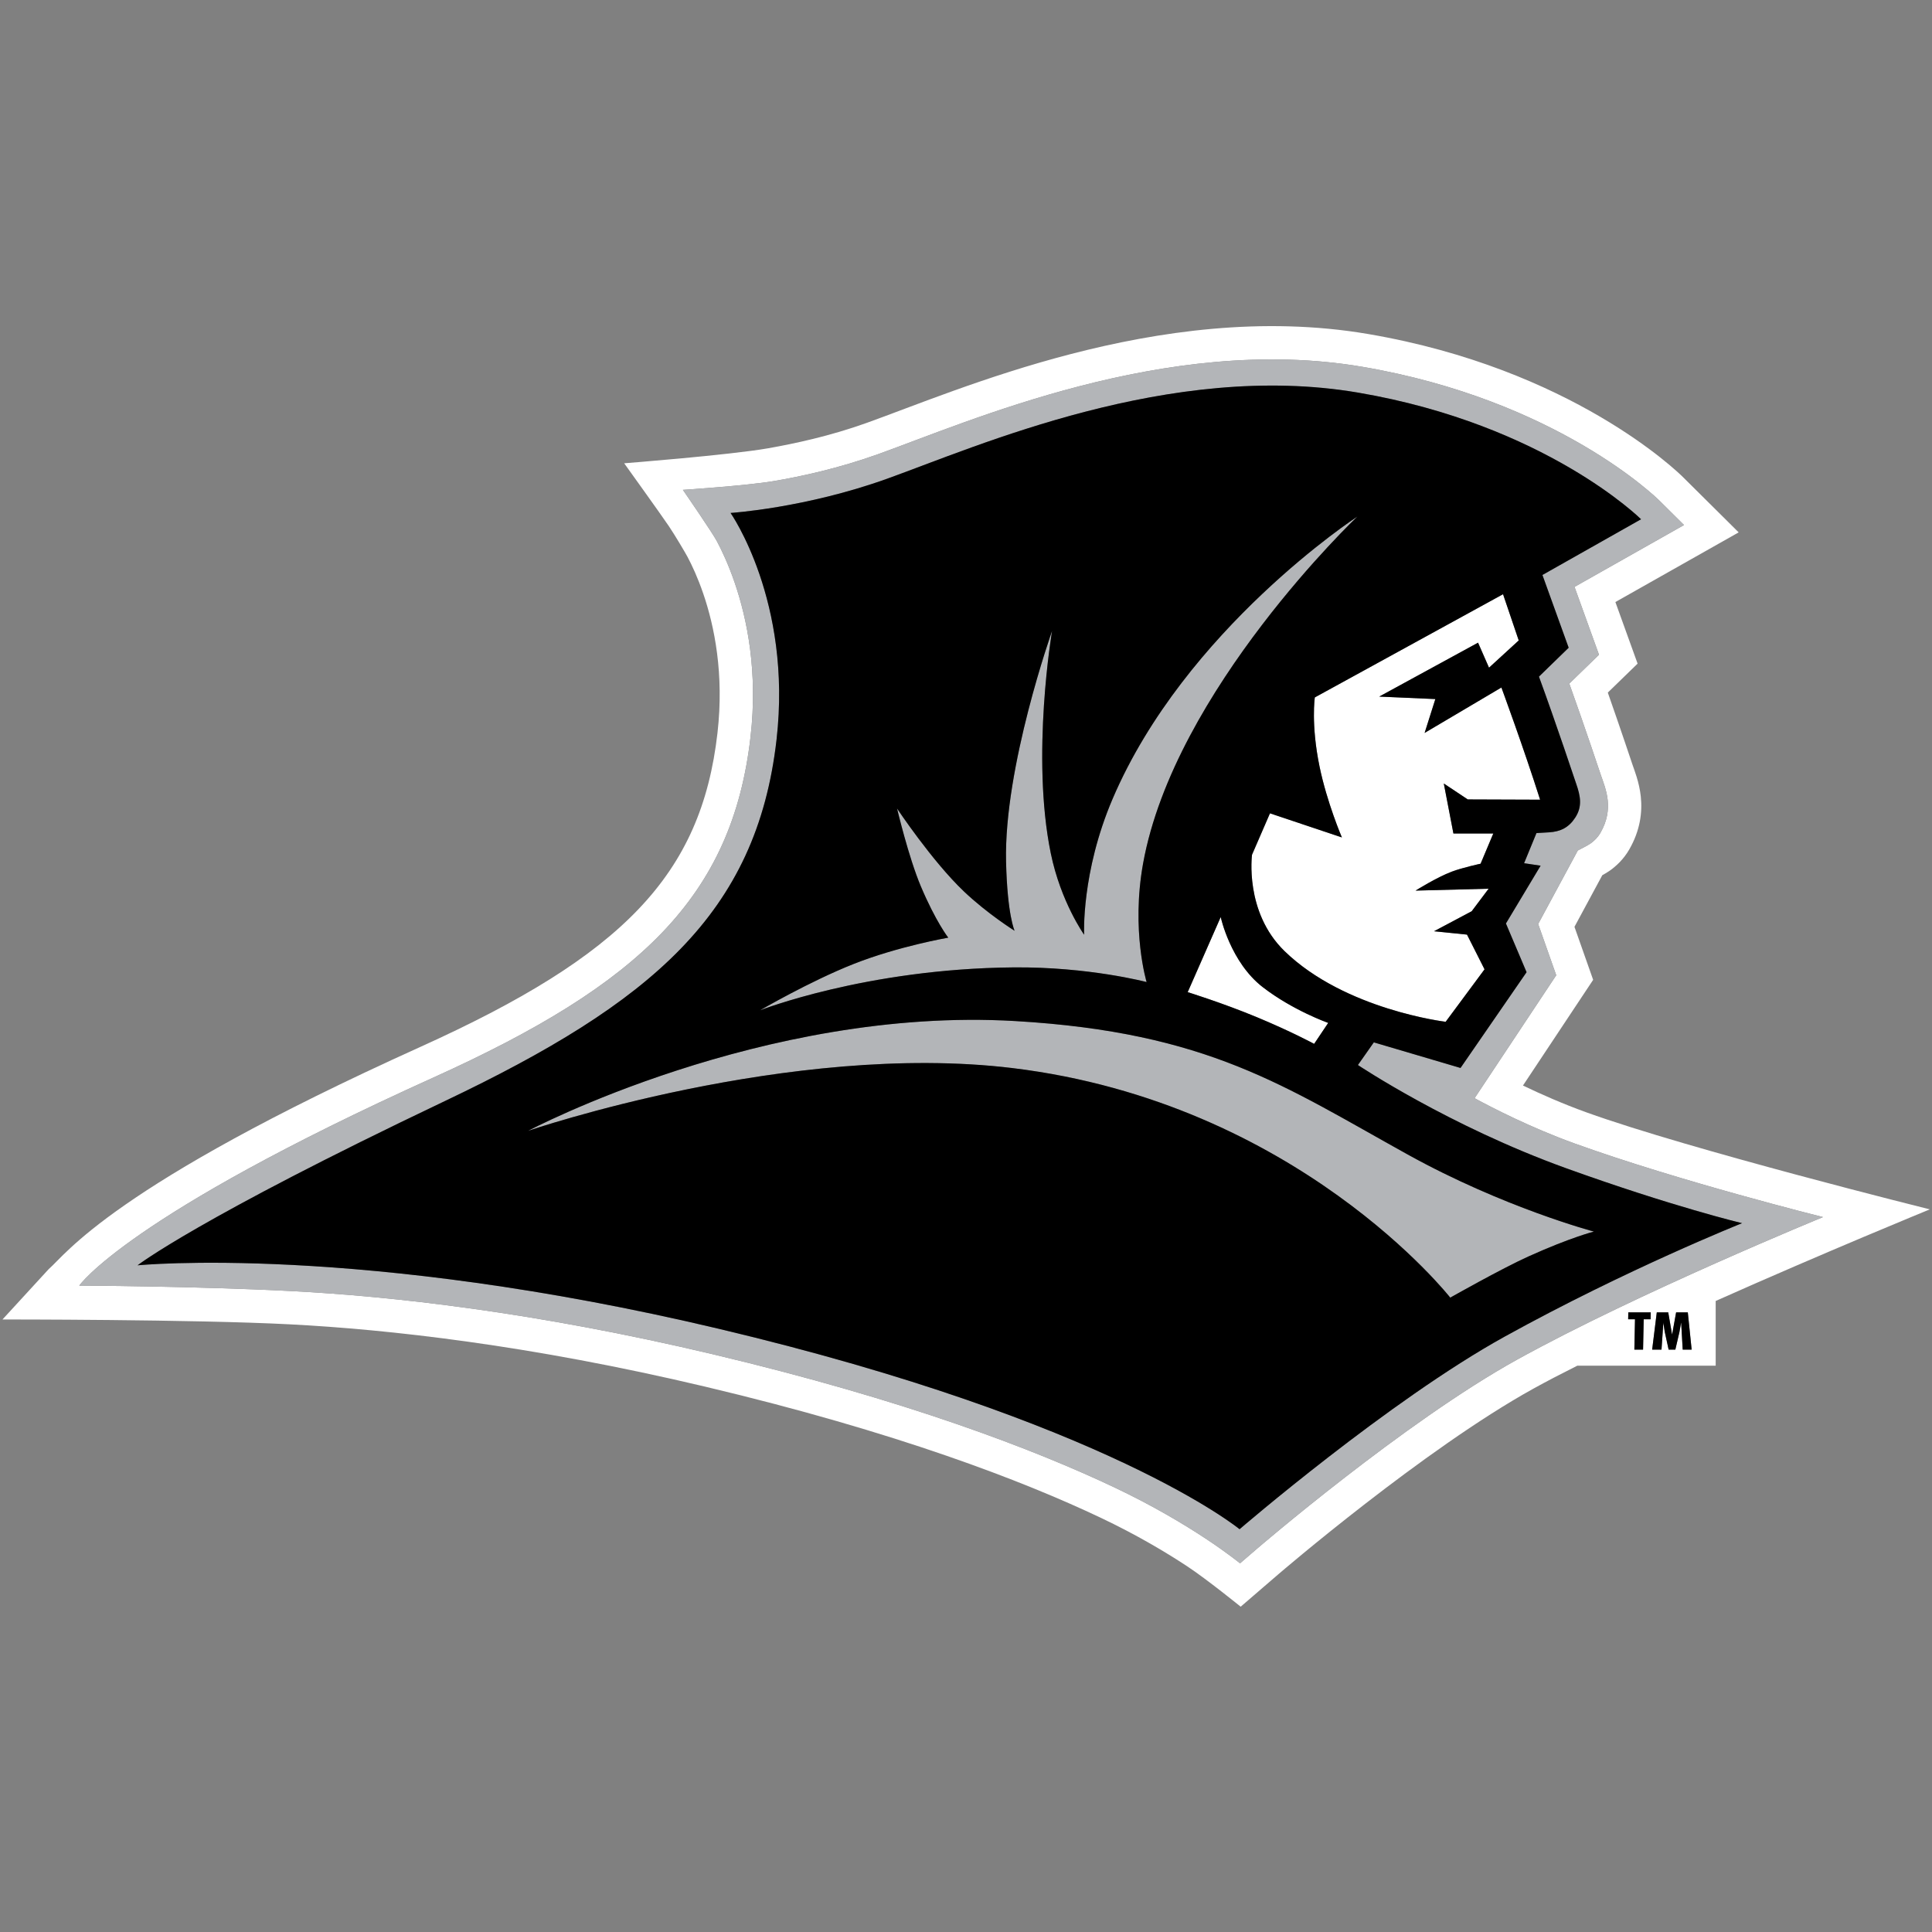 <?xml version="1.0" encoding="UTF-8"?>
<svg width="500px" height="500px" viewBox="0 0 500 500" version="1.1" xmlns="http://www.w3.org/2000/svg" xmlns:xlink="http://www.w3.org/1999/xlink">
    <rect x="0" y="0" width="500" height="500" fill="#808080" stroke="none"/>
    <!-- Generator: Sketch 58 (84663) - https://sketch.com -->
    <title>Team Logos / NCAA / Dark / PROV</title>
    <desc>Created with Sketch.</desc>
    <g id="Team-Logos-/-NCAA-/-Dark-/-PROV" stroke="none" stroke-width="1" fill="none" fill-rule="evenodd">
        <g id="FIGURE-(1)" transform="translate(0, 84)">
            <path d="M410.548,203.872 C404.459,201.676 398.757,199.156 394.141,196.938 L412.306,169.582 L407.47,155.862 L414.672,142.508 C415.397,142.109 416.121,141.674 416.689,141.266 C418.341,140.079 420.219,138.35 421.69,135.776 C424.444,130.956 425.078,126.291 424.634,122.144 C424.442,120.34 424.046,118.647 423.565,117.072 C423.221,115.946 422.837,114.903 422.5,113.935 C422.5,113.935 419.456,104.802 416.098,95.241 L423.809,87.745 L418.059,71.808 L449.968,53.778 L435.543,39.462 C434.19,38.119 406.786,11.438 354.069,2.443 C326.78,-2.214 299.75,1.772 277.183,7.615 C255.139,13.324 236.325,21.132 224.365,25.423 C214.74,28.876 205.553,30.822 198.791,32.015 C188.889,33.761 161.538,35.897 161.538,35.897 C161.538,35.897 171.196,49.341 173.077,52.137 C174.764,54.644 177.385,59.095 177.922,60.103 C179.084,62.286 180.59,65.503 182,69.623 C184.889,78.058 187.428,90.41 185.685,105.676 C181.474,142.533 161.059,163.326 108.715,186.972 C28.896,223.031 17.094,240.598 12.607,244.444 L0.641,257.479 C0.641,257.479 49.897,257.439 75.026,258.737 C100.326,260.044 137.011,264.07 182.559,274.878 C232.05,286.621 264.692,299.246 284.689,308.71 C294.271,313.245 301.953,317.864 307.239,321.352 C312.369,324.736 321.086,331.813 321.086,331.813 L330.84,323.412 C331.042,323.238 368.519,291.029 396.878,275.362 C400.219,273.515 404.038,271.526 408.195,269.444 L444.017,269.444 L444.017,252.691 C472.162,240.139 499.436,228.983 499.436,228.983 C499.436,228.983 437.354,213.538 410.548,203.872 Z M427.172,257.425 L425.388,257.425 L425.225,265.275 L422.972,265.275 L423.136,257.425 L421.368,257.425 L421.405,255.634 L427.209,255.634 L427.172,257.425 Z M435.483,265.275 L435.084,258.332 L435.053,258.332 L434.641,260.711 L433.578,265.275 L431.84,265.275 L430.832,260.66 L430.5,258.511 L430.503,258.332 L430.474,258.332 L429.996,265.275 L427.578,265.275 L428.776,255.634 L431.739,255.634 L432.723,261.325 L432.754,261.325 L433.779,255.634 L436.803,255.634 L437.796,265.275 L435.483,265.275 Z M392.711,267.821 C363.443,283.991 325.306,316.809 325.217,316.885 L320.922,320.584 C320.922,320.584 317.503,317.802 311.984,314.161 C306.449,310.509 298.406,305.671 288.374,300.923 C267.779,291.175 234.56,278.362 184.548,266.495 C138.347,255.532 101.134,251.458 75.47,250.133 C50.161,248.826 20.513,248.718 20.513,248.718 C20.513,248.718 32.692,230.769 112.262,194.823 C165.597,170.729 189.514,148.055 194.244,106.655 C196.159,89.896 193.375,76.247 190.151,66.832 C188.554,62.168 186.843,58.528 185.527,56.056 C184.927,54.928 182.887,51.841 180.998,49.034 C179.097,46.209 176.733,42.776 176.733,42.776 C176.733,42.776 193.159,41.702 200.225,40.51 C207.385,39.302 217.093,37.185 227.274,33.532 C239.066,29.303 257.609,21.584 279.343,15.956 C301.307,10.268 327.004,6.564 352.621,10.935 C403.003,19.532 428.879,44.985 429.474,45.577 L435.821,51.876 L407.485,67.886 L413.819,85.442 L406.132,92.915 C410.099,103.979 414.326,116.659 414.326,116.659 C414.638,117.56 415.003,118.533 415.325,119.585 C415.654,120.666 415.936,121.823 416.068,123.059 C416.336,125.566 415.989,128.389 414.209,131.502 C413.503,132.738 412.591,133.602 411.662,134.27 C410.815,134.879 409.111,135.669 408.333,136.111 L398.077,155.128 L402.753,168.394 L381.624,200.214 C386.325,202.778 396.343,207.908 407.626,211.976 C434.766,221.763 471.795,230.983 471.795,230.983 C471.795,230.983 423.911,250.583 392.711,267.821 L392.711,267.821 Z" id="Fill-1" fill="#FFFFFF"></path>
            <path d="M341.488,114.347 C343.417,123.721 347.28,132.724 347.28,132.724 L328.667,126.487 L324.021,137.203 C324.021,137.203 322.012,152.017 332.436,162.147 C348.058,177.328 374.136,180.438 374.136,180.438 L384.198,166.862 L379.659,157.876 L371.126,157.007 L380.873,151.83 L385.256,145.998 L366.343,146.488 C366.343,146.488 371.868,143.025 375.742,141.575 C378.558,140.521 383.176,139.53 383.176,139.53 L386.467,131.703 L376.143,131.703 L373.655,118.771 L379.862,122.895 L398.58,122.963 C394.307,109.503 388.562,93.926 388.562,93.926 L368.691,105.678 L371.468,96.918 L356.939,96.277 L382.517,82.325 L385.356,88.798 L393.047,81.748 L388.987,69.782 L340.274,96.491 C340.274,96.491 339.246,103.457 341.488,114.347" id="Fill-2" fill="#FFFFFF"></path>
            <path d="M315.92,153.326 L307.374,172.769 C307.374,172.769 316.349,175.547 325.108,179.179 C334.155,182.93 340.099,186.152 340.099,186.152 L343.739,180.728 C343.739,180.728 334.656,177.534 326.817,171.487 C318.428,165.016 315.92,153.326 315.92,153.326" id="Fill-3" fill="#FFFFFF"></path>
            <path d="M407.626,211.976 C396.343,207.908 386.325,202.778 381.624,200.214 L402.753,168.394 L398.077,155.128 L408.333,136.111 C409.111,135.669 410.815,134.879 411.662,134.27 C412.591,133.602 413.503,132.738 414.209,131.502 C415.989,128.389 416.336,125.566 416.068,123.059 C415.936,121.823 415.654,120.666 415.325,119.585 C415.003,118.533 414.638,117.56 414.326,116.659 C414.326,116.659 410.099,103.979 406.132,92.915 L413.819,85.442 L407.485,67.886 L435.821,51.876 L429.474,45.577 C428.879,44.985 403.003,19.532 352.621,10.935 C327.004,6.564 301.307,10.268 279.343,15.956 C257.609,21.584 239.066,29.303 227.274,33.532 C217.093,37.185 207.385,39.302 200.225,40.51 C193.159,41.702 176.733,42.776 176.733,42.776 C176.733,42.776 179.097,46.209 180.998,49.034 C182.887,51.841 184.927,54.928 185.527,56.056 C186.843,58.528 188.554,62.168 190.151,66.832 C193.375,76.247 196.159,89.896 194.244,106.655 C189.514,148.055 165.597,170.729 112.262,194.823 C32.692,230.769 20.513,248.718 20.513,248.718 C20.513,248.718 50.161,248.826 75.47,250.133 C101.134,251.458 138.347,255.532 184.548,266.495 C234.56,278.362 267.779,291.175 288.374,300.923 C298.406,305.671 306.449,310.509 311.984,314.161 C317.503,317.802 320.922,320.584 320.922,320.584 L325.217,316.885 C325.306,316.809 363.443,283.991 392.711,267.821 C423.911,250.583 471.795,230.983 471.795,230.983 C471.795,230.983 434.766,221.763 407.626,211.976 Z M389.438,261.896 C359.455,278.461 320.799,311.756 320.799,311.756 C320.799,311.756 286.952,283.836 186.11,259.909 C92.681,237.74 35.6,243.463 35.6,243.463 C35.6,243.463 50.99,231.474 115.17,200.936 C168.544,175.539 195.823,152.468 200.969,107.423 C205.067,71.56 189.068,48.752 189.068,48.752 C189.068,48.752 208.325,47.521 229.56,39.904 C252.879,31.538 302.879,9.315 351.481,17.609 C400.03,25.892 424.705,50.381 424.705,50.381 L399.179,64.805 L405.969,83.632 L398.278,91.11 C402.564,102.778 407.906,118.803 407.906,118.803 C409.028,122.032 409.544,124.692 407.692,127.564 C406.034,130.136 403.909,131.23 400.855,131.41 L397.638,131.6 L394.433,139.399 L398.707,140.04 L389.733,154.997 L395.075,167.603 L377.983,192.389 L355.547,185.766 L351.43,191.627 C351.43,191.627 374.969,207.395 405.329,218.344 C432.897,228.285 450.845,232.559 450.845,232.559 C450.845,232.559 421.024,244.444 389.438,261.896 L389.438,261.896 Z" id="Fill-4" fill="#B3B5B8"></path>
            <path d="M296.741,170.157 C296.741,170.157 292.694,156.797 295.834,139.437 C303.951,94.568 351.284,49.689 351.284,49.689 C351.284,49.689 306.721,78.76 287.928,122.771 C279.784,141.844 280.571,157.907 280.571,157.907 C280.571,157.907 274.519,149.421 271.935,136.808 C266.776,111.625 272.27,79.296 272.27,79.296 C272.27,79.296 259.789,114.509 260.367,139.01 C260.693,152.868 262.579,156.885 262.579,156.885 C262.579,156.885 255.55,152.495 249.435,146.676 C241.21,138.85 232.156,125.237 232.156,125.237 C232.156,125.237 235.132,137.828 238.285,145.315 C242.159,154.509 245.411,158.667 245.411,158.667 C245.411,158.667 232.489,160.888 220.84,165.504 C209.518,169.991 196.697,177.469 196.697,177.469 C196.697,177.469 224.084,166.699 262.291,166.359 C281.791,166.185 296.741,170.157 296.741,170.157" id="Fill-5" fill="#B3B5B8"></path>
            <path d="M364.295,214.774 C332.406,197.113 312.74,183.174 262.719,180.247 C197.45,176.427 136.659,208.665 136.659,208.665 C136.659,208.665 204.534,185.421 262.079,192.426 C335.792,201.4 375.322,251.825 375.322,251.825 C375.322,251.825 388.568,244.322 395.62,241.142 C406.516,236.227 412.498,234.732 412.498,234.732 C412.498,234.732 389.133,228.532 364.295,214.774" id="Fill-6" fill="#B3B5B8"></path>
            <path d="M405.329,218.344 C374.969,207.395 351.43,191.627 351.43,191.627 L355.547,185.766 L377.983,192.389 L395.075,167.603 L389.733,154.997 L398.707,140.04 L394.433,139.399 L397.638,131.6 L400.855,131.41 C403.909,131.23 406.034,130.136 407.692,127.564 C409.544,124.692 409.028,122.032 407.906,118.803 C407.906,118.803 402.564,102.778 398.278,91.11 L405.969,83.632 L399.179,64.805 L424.705,50.381 C424.705,50.381 400.03,25.892 351.481,17.609 C302.879,9.315 252.879,31.538 229.56,39.904 C208.325,47.521 189.068,48.752 189.068,48.752 C189.068,48.752 205.067,71.56 200.969,107.423 C195.823,152.468 168.544,175.539 115.17,200.936 C50.99,231.474 35.6,243.463 35.6,243.463 C35.6,243.463 92.681,237.74 186.11,259.909 C286.952,283.836 320.799,311.756 320.799,311.756 C320.799,311.756 359.455,278.461 389.438,261.896 C421.024,244.444 450.845,232.559 450.845,232.559 C450.845,232.559 432.897,228.285 405.329,218.344 Z M388.987,69.782 L393.047,81.748 L385.356,88.798 L382.517,82.325 L356.939,96.277 L371.468,96.918 L368.691,105.678 L388.562,93.926 C388.562,93.926 394.307,109.503 398.58,122.963 L379.862,122.895 L373.655,118.771 L376.143,131.703 L386.467,131.703 L383.176,139.53 C383.176,139.53 378.558,140.521 375.742,141.575 C371.868,143.025 366.343,146.488 366.343,146.488 L385.256,145.998 L380.873,151.83 L371.126,157.007 L379.659,157.876 L384.198,166.862 L374.136,180.438 C374.136,180.438 348.058,177.328 332.436,162.147 C322.012,152.017 324.021,137.203 324.021,137.203 L328.667,126.487 L347.28,132.724 C347.28,132.724 343.417,123.721 341.488,114.347 C339.246,103.457 340.274,96.491 340.274,96.491 L388.987,69.782 Z M343.739,180.728 L340.099,186.152 C340.099,186.152 334.155,182.93 325.108,179.179 C316.349,175.547 307.374,172.769 307.374,172.769 L315.92,153.326 C315.92,153.326 318.428,165.016 326.817,171.487 C334.656,177.534 343.739,180.728 343.739,180.728 Z M220.84,165.504 C232.489,160.888 245.411,158.667 245.411,158.667 C245.411,158.667 242.159,154.509 238.285,145.315 C235.132,137.828 232.156,125.237 232.156,125.237 C232.156,125.237 241.21,138.85 249.435,146.676 C255.55,152.495 262.579,156.885 262.579,156.885 C262.579,156.885 260.693,152.868 260.367,139.01 C259.789,114.509 272.27,79.296 272.27,79.296 C272.27,79.296 266.776,111.625 271.935,136.808 C274.519,149.421 280.571,157.907 280.571,157.907 C280.571,157.907 279.784,141.844 287.928,122.771 C306.721,78.76 351.284,49.689 351.284,49.689 C351.284,49.689 303.951,94.568 295.834,139.437 C292.694,156.797 296.741,170.157 296.741,170.157 C296.741,170.157 281.791,166.185 262.291,166.359 C224.084,166.699 196.697,177.469 196.697,177.469 C196.697,177.469 209.518,169.991 220.84,165.504 Z M375.322,251.825 C375.322,251.825 335.792,201.4 262.079,192.426 C204.534,185.421 136.659,208.665 136.659,208.665 C136.659,208.665 197.45,176.427 262.719,180.247 C312.74,183.174 332.406,197.113 364.295,214.774 C389.133,228.532 412.498,234.732 412.498,234.732 C412.498,234.732 406.516,236.227 395.62,241.142 C388.568,244.322 375.322,251.825 375.322,251.825 L375.322,251.825 Z" id="Fill-7" fill="#000000"></path>
            <polyline id="Fill-8" fill="#000000" points="421.368 257.425 423.136 257.425 422.972 265.275 425.225 265.275 425.388 257.425 427.172 257.425 427.209 255.634 421.405 255.634 421.368 257.425"></polyline>
            <polyline id="Fill-9" fill="#000000" points="433.779 255.634 432.754 261.325 432.723 261.325 431.739 255.634 428.776 255.634 427.578 265.275 429.996 265.275 430.474 258.332 430.503 258.332 430.5 258.511 430.832 260.66 431.84 265.275 433.578 265.275 434.641 260.711 435.053 258.332 435.084 258.332 435.483 265.275 437.796 265.275 436.803 255.634 433.779 255.634"></polyline>
        </g>
    </g>
</svg>